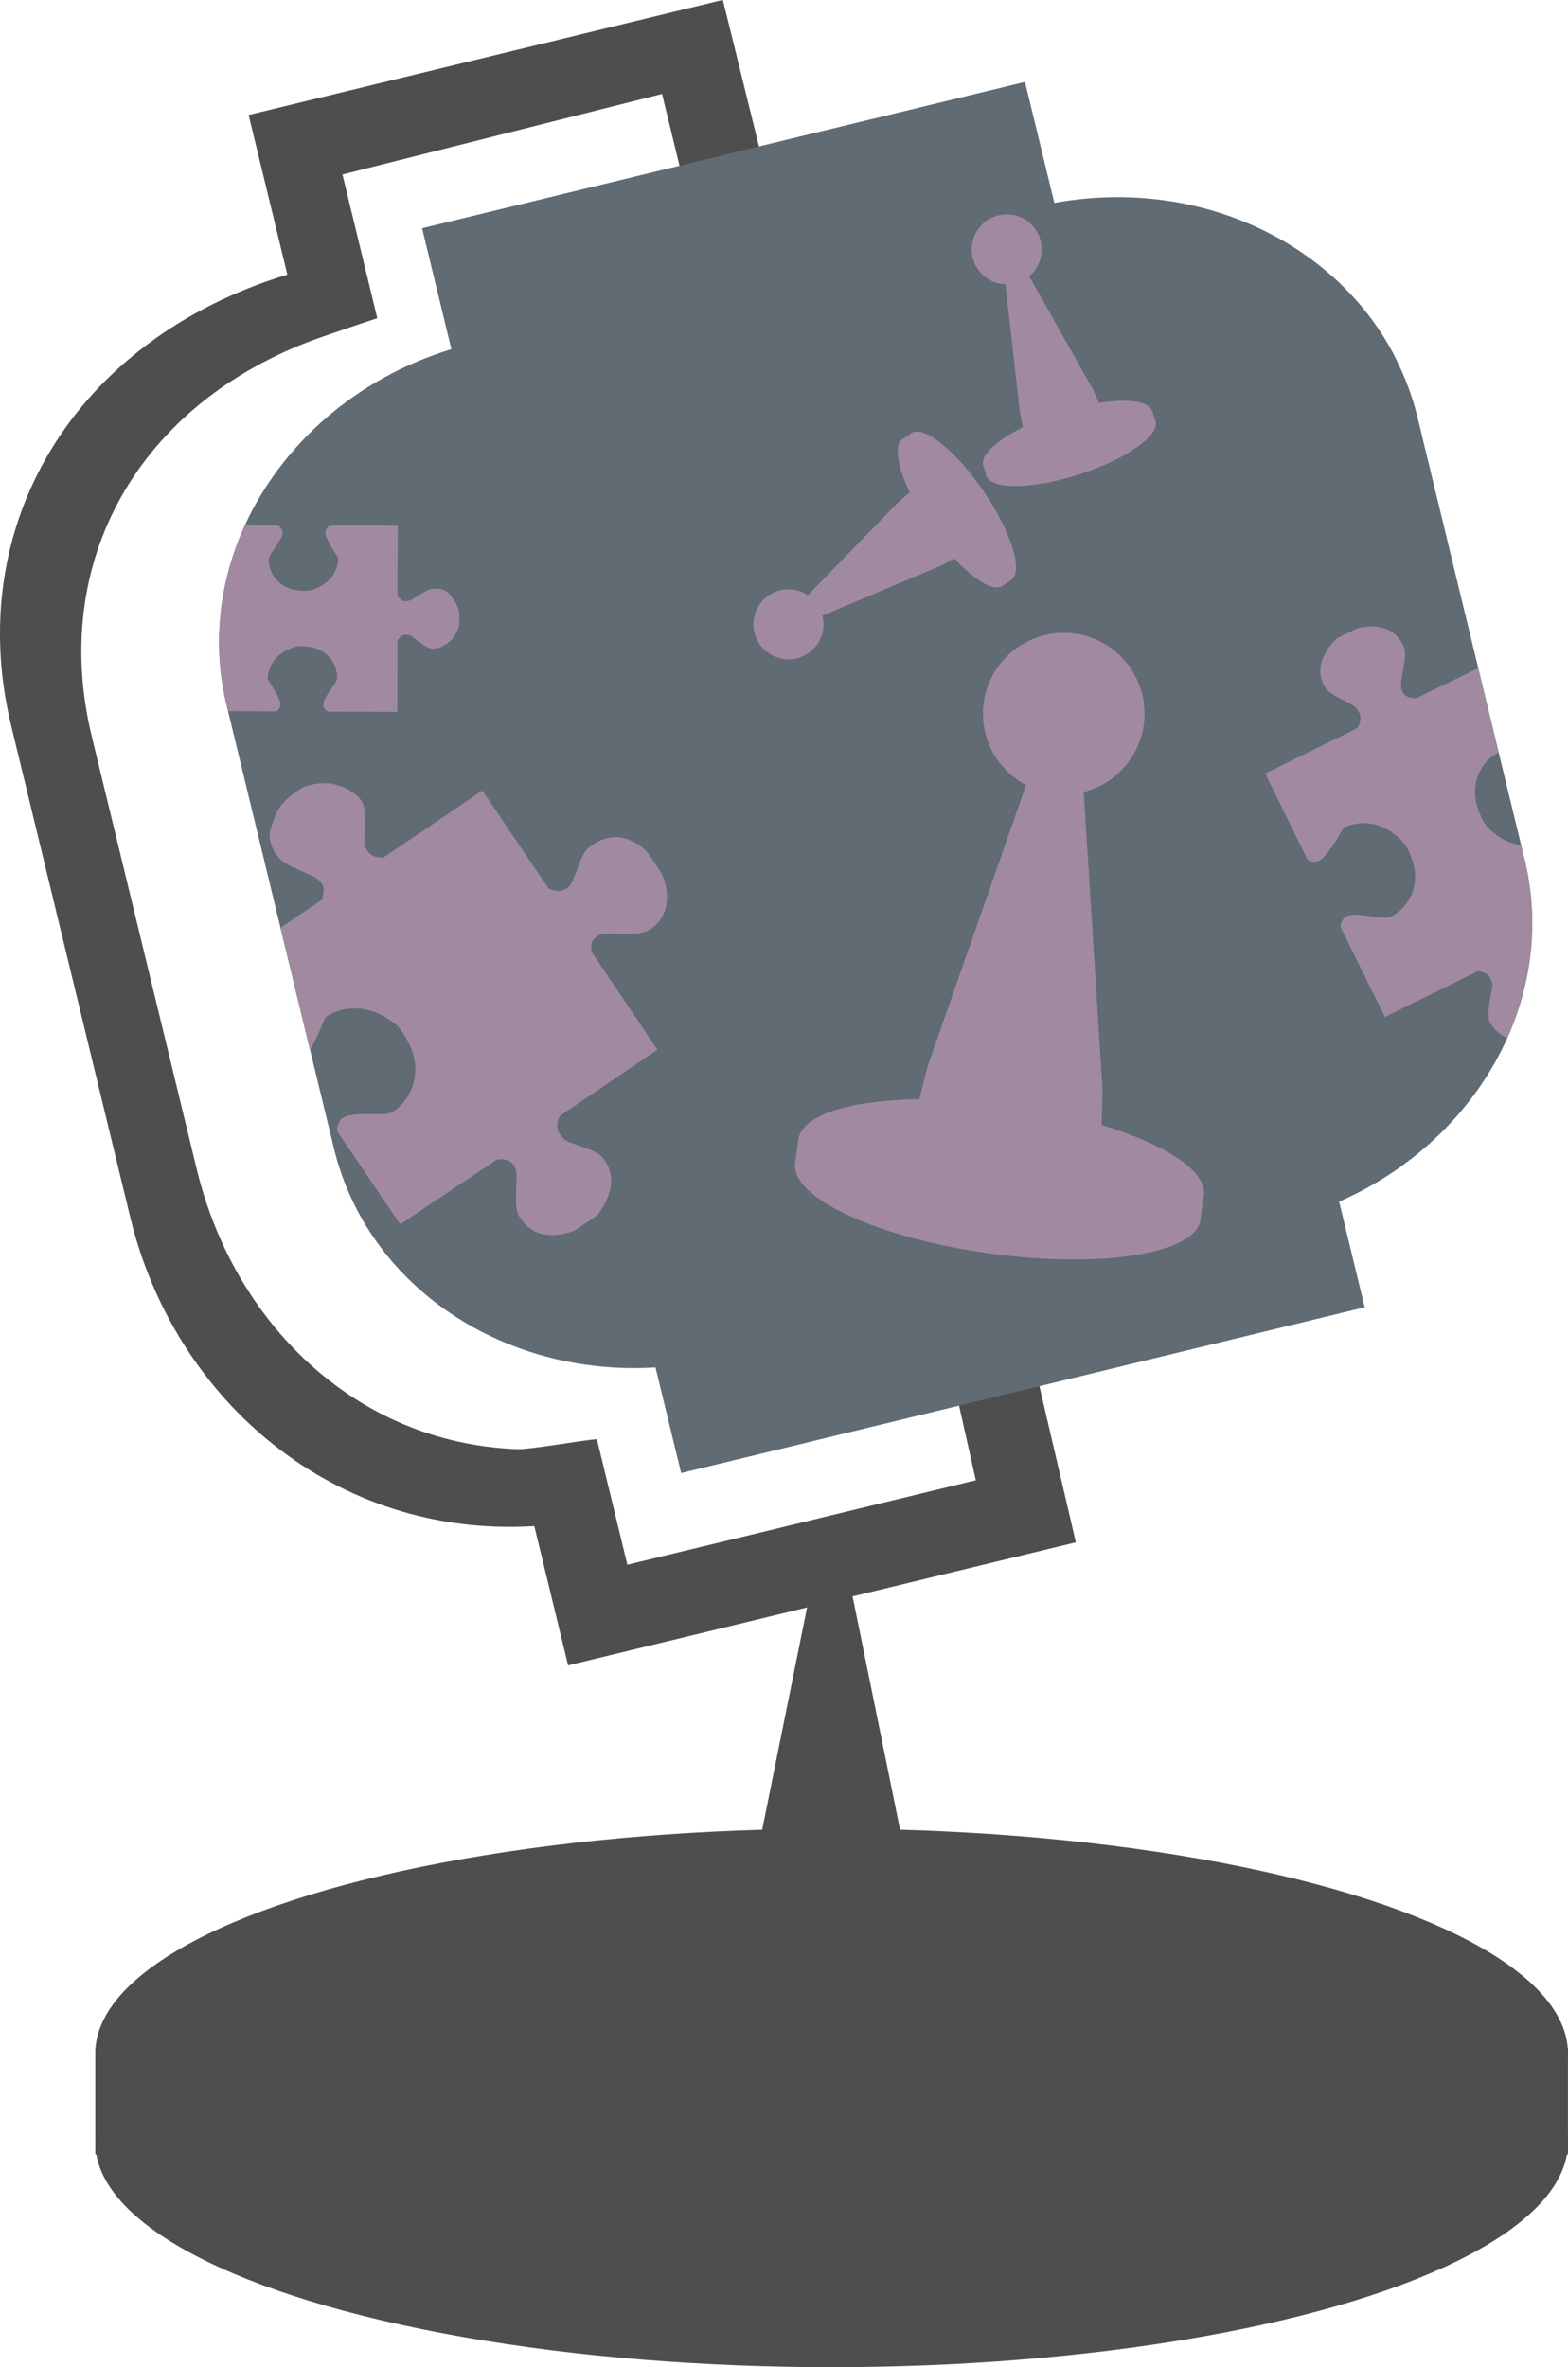 <svg xmlns="http://www.w3.org/2000/svg" id="Layer_1" data-name="Layer 1" data-sanitized-data-name="Layer 1" viewBox="0 0 334.82 505.35" width="334.82" height="505.35">
  <defs>
    <style>
      .cls-1 {
        fill: none;
      }

      .cls-1, .cls-2, .cls-3, .cls-4 {
        stroke-width: 0px;
      }

      .cls-2 {
        fill: #606b74;
      }

      .cls-3 {
        fill: #4e4e4e;
      }

      .cls-4 {
        fill: #a18aa0;
      }
    </style>
  </defs>
  <g>
    <g>
      <ellipse class="cls-3" cx="177.58" cy="457.39" rx="157.23" ry="47.96"></ellipse>
      <ellipse class="cls-3" cx="177.58" cy="438.36" rx="157.23" ry="47.96"></ellipse>
      <rect class="cls-3" x="20.35" y="437.25" width="314.46" height="22.7"></rect>
      <line class="cls-1" x1="178.86" y1="259.78" x2="176.09" y2="260.45"></line>
      <polygon class="cls-3" points="194.07 406.25 160.88 406.25 162.43 392.21 175.09 329.53 179.87 330.08 192.52 392.21 194.07 406.25"></polygon>
    </g>
    <g>
      <path class="cls-3" d="m221.95,295.94h0s-6.48-27.86-6.48-27.86l-1.28-5.46-1.77-7.62-.52-2.21-.37,2.08-1.32,7.2-.95,5.2-5.3,29.09.83,3.71h0s3.58,15.94,3.58,15.94l-29.17,7.07-13.83,3.36-31.41,7.6-6.5-26.8c-2.95.19-14.16,2.23-17.06,2.13-34.67-1.31-60.5-27.18-68.38-59.73l-22.44-92.5c-8.98-37.06,9.79-71,48.2-84.88,1.45-.52,11.3-3.87,12.78-4.33l-7.43-30.68,68.24-17.19,3.72,15.31h0s3.35,13.79,3.35,13.79l16.91-4.63-3.28-13.27-7.72-31.28-16.85,4.08L53.09,24.55l8.27,34.07C15.77,72.51-7.97,112.27,2.41,155.02l25.44,104.98c9.5,39.16,43.76,68.41,86.24,65.79l7.22,29.74,37.81-9.16,13.21-3.21h.01l9.72-2.37,2.52-.6,28-6.78,17.15-4.15-7.78-33.32Z"></path>
      <path class="cls-2" d="m321.84,221.63c-6.71,14.96-19.39,27.66-35.89,34.9l5.46,22.55-69.46,16.85-17.16,4.15-30.49,7.39-3.22.79-25.63,6.21-5.48-22.55c-32.19,2-61.47-17.09-68.66-46.75l-5.1-21.05-6.31-26.05-11.21-46.27-.29-1.16c-3.21-13.25-1.54-26.64,3.91-38.55,7.89-17.19,23.68-31.32,44.07-37.55l-6.25-25.82,54.96-13.33,16.98-4.13,56.8-13.77,6.27,25.83c19.81-3.61,39.16.92,53.79,11.26,7.82,5.52,14.27,12.68,18.73,21.16.03.09.07.17.11.26.1.19.2.36.29.55.06.11.13.24.17.37.04.07.07.17.1.24,1.84,3.71,3.31,7.66,4.33,11.82l9.3,38.4,3.71,15.28,4.11,16.98.24,1.01,4.8,19.78.75,3.09c3.16,13.08,1.58,26.31-3.72,38.11Z"></path>
    </g>
  </g>
  <path class="cls-4" d="m119.73,238.11c-.63.45-.81,2.24-.69,3,.17.66,1.05,1.91,1.65,2.26,1.93,1.18,6.5,1.88,8.06,3.82,4.57,5.69-1.31,12.33-1.31,12.33l-4.53,3.06s-8.14,3.88-12.1-3c-1.27-2.14-.17-7.32-.62-9.7-.11-.57-.42-1.25-1.31-1.93-.62-.49-2.39-.66-3.02-.24-3.85,2.57-20.41,13.66-20.41,13.66l-13.47-19.9s-.03-2.07,1.28-2.86c2.21-1.39,8.67-.27,10.25-1.08,3.34-1.77,7.19-7.43,3.95-14.48-.55-1.18-1.93-3.54-2.95-4.36-6.91-5.51-12.58-2.98-14.48-1.88-.39.23-.68.65-.85,1.04-.52,1.29-1.75,4.27-2.99,6.28l-6.31-26.05,8.97-6.08.26-1.61c.07-.68-.09-1.35-.49-1.91-.81-1.09-1.78-1.42-2.67-1.78l-3.88-1.8c-2.53-1.12-4.3-3.55-4.48-6.27-.06-.5,0-.98.09-1.31,1.32-4.31,1.93-4.72,1.93-4.72.47-.88,1.67-2.1,2.49-2.72,1.04-.82,2.54-1.87,3.31-2.11,4.21-1.14,6.35-.23,6.35-.23,0,0,3.58.72,5.51,3.55,1.01,1.51.7,6.45.53,8.45-.06.6.09,1.16.4,1.64l.34.58c.4.6,1.05,1.05,1.75,1.16l1.48.22,21.23-14.38,14.17,20.96s1.61.56,2.16.53c.59.01,1.84-.55,2.21-1.01,1.52-1.87,2.24-6.76,4.2-8.31,6.68-5.39,12.31.8,12.31.8,0,0,2.5,3.46,3.18,4.7,1.41,2.7,2.44,8.51-2.13,11.82-2.56,1.83-7.56.86-10.64,1.19-.65.07-1.87,1.12-2.1,1.77-.16.63-.16,1.83.13,2.26,3.54,5.23,13.9,20.63,13.9,20.63,0,0-15.65,10.59-20.67,13.99Z"></path>
  <path class="cls-4" d="m97.99,133.76c-.86,2.46-2.03,3.21-2.03,3.21,0,0-1.57,1.52-3.61,1.52-1.09-.01-3.44-1.83-4.37-2.59-.27-.23-.59-.34-.93-.36l-.4-.03c-.43,0-.88.17-1.16.49l-.6.66-.07,15.32-14.86-.06c-.2-.14-.99-.76-.93-1.55.04-1.57,2.79-4.38,2.92-5.42.24-2.26-1.25-6.07-5.81-6.86-.78-.13-2.41-.24-3.15-.01-5.06,1.55-5.72,5.22-5.84,6.51,0,.29.1.56.23.78.63.95,2.39,3.64,2.5,4.83.06,1.05-.62,1.54-.86,1.67-2.54-.01-7.07-.04-10.32-.06l-.29-1.16c-3.21-13.25-1.54-26.64,3.91-38.55l7.06.03s1.03.69.98,1.61c-.06,1.57-2.79,4.37-2.92,5.42-.26,2.24,1.25,6.07,5.81,6.84.78.13,2.4.23,3.15.01,5.06-1.55,5.72-5.2,5.82-6.51.01-.29-.1-.56-.23-.78-.63-.95-2.39-3.64-2.49-4.83-.07-1.27.93-1.71.93-1.71l14.5.06-.07,15.05.72.66c.3.27.69.43,1.11.42.81-.03,1.31-.4,1.78-.72l2.19-1.32c1.42-.86,3.22-.92,4.61-.1.27.14.49.33.62.49,1.68,2.11,1.68,2.54,1.68,2.54.29.53.49,1.54.5,2.14.06.79.07,1.9-.07,2.36Z"></path>
  <g>
    <g>
      <ellipse class="cls-4" cx="213.06" cy="254.37" rx="13.32" ry="43.68" transform="translate(-68.13 430.51) rotate(-82.11)"></ellipse>
      <ellipse class="cls-4" cx="213.78" cy="249.13" rx="13.32" ry="43.68" transform="translate(-62.32 426.71) rotate(-82.11)"></ellipse>
      <rect class="cls-4" x="169.71" y="248.79" width="87.37" height="6.31" transform="translate(36.58 -26.89) rotate(7.89)"></rect>
      <line class="cls-1" x1="220.94" y1="200.03" x2="220.15" y2="200.11"></line>
    </g>
    <polygon class="cls-4" points="234.94 250.5 193.74 244.8 198.08 227.63 224.57 151.99 230.41 153.5 235.44 232.81 234.94 250.5"></polygon>
    <circle class="cls-4" cx="227.15" cy="152.35" r="17.25"></circle>
  </g>
  <g>
    <g>
      <ellipse class="cls-4" cx="228.7" cy="95.75" rx="18.95" ry="5.78" transform="translate(-18.35 74.85) rotate(-17.88)"></ellipse>
      <ellipse class="cls-4" cx="227.99" cy="93.56" rx="18.95" ry="5.78" transform="translate(-17.72 74.53) rotate(-17.88)"></ellipse>
      <rect class="cls-4" x="209.42" y="93.37" width="37.9" height="2.74" transform="translate(-18.06 74.7) rotate(-17.88)"></rect>
      <line class="cls-1" x1="221.53" y1="73.04" x2="221.24" y2="73.22"></line>
    </g>
    <polygon class="cls-4" points="236.52 90.11 219.35 95.65 217.8 88.13 213.89 53.59 216.45 53.08 233.37 83.11 236.52 90.11"></polygon>
    <circle class="cls-4" cx="214.97" cy="53.24" r="7.48"></circle>
  </g>
  <g>
    <g>
      <ellipse class="cls-4" cx="205.27" cy="108.12" rx="5.78" ry="18.95" transform="translate(-25.25 134.33) rotate(-34.26)"></ellipse>
      <ellipse class="cls-4" cx="203.38" cy="109.41" rx="5.78" ry="18.95" transform="translate(-26.3 133.48) rotate(-34.26)"></ellipse>
      <rect class="cls-4" x="185.45" y="107.35" width="37.9" height="2.74" transform="translate(229.62 338.85) rotate(-124.26)"></rect>
      <line class="cls-1" x1="185.51" y1="121.4" x2="185.76" y2="121.63"></line>
    </g>
    <polygon class="cls-4" points="197.66 102.2 207.82 117.11 201.04 120.71 169 134.21 167.79 131.9 191.83 107.2 197.66 102.2"></polygon>
    <circle class="cls-4" cx="168.36" cy="133.28" r="7.48"></circle>
  </g>
  <path class="cls-4" d="m321.84,221.63c-.92-.45-2.77-1.52-3.74-3.46-.69-1.42.16-5.63.55-7.33.11-.5.06-.99-.16-1.45l-.22-.53c-.29-.57-.78-1.02-1.38-1.21l-1.25-.36-19.92,9.82-9.53-19.32c.07-.34.36-1.77,1.44-2.23,2.04-.93,7.47.8,8.91.29,3.08-1.12,7.06-5.52,5.12-11.95-.33-1.09-1.24-3.28-2-4.1-5.29-5.56-10.47-4.05-12.22-3.35-.36.16-.65.47-.85.79-.82,1.44-3.18,5.45-4.66,6.35-1.31.75-2.39.2-2.72-.03-2.75-5.58-9.03-18.43-9.03-18.43,0,0,14.69-7.25,19.39-9.56.62-.3.98-1.81.96-2.5-.06-.59-.68-1.77-1.15-2.13-1.51-1.24-5.35-2.39-6.47-4.26-3.23-5.42,2.6-10.42,2.6-10.42l4.24-2.1s7.45-2.36,10.03,4.01c.82,2-.72,6.31-.62,8.42.03.5.22,1.12.89,1.81.47.49,1.98.85,2.56.56,2.1-1.02,8.25-4.01,13.02-6.31l4.11,16.98.24,1.01c-2.95,1.42-6.31,5.68-4.51,11.69.33,1.09,1.25,3.26,2.01,4.08,2.59,2.73,5.16,3.75,7.3,4.01l.75,3.09c3.16,13.08,1.58,26.31-3.72,38.11Z"></path>
</svg>